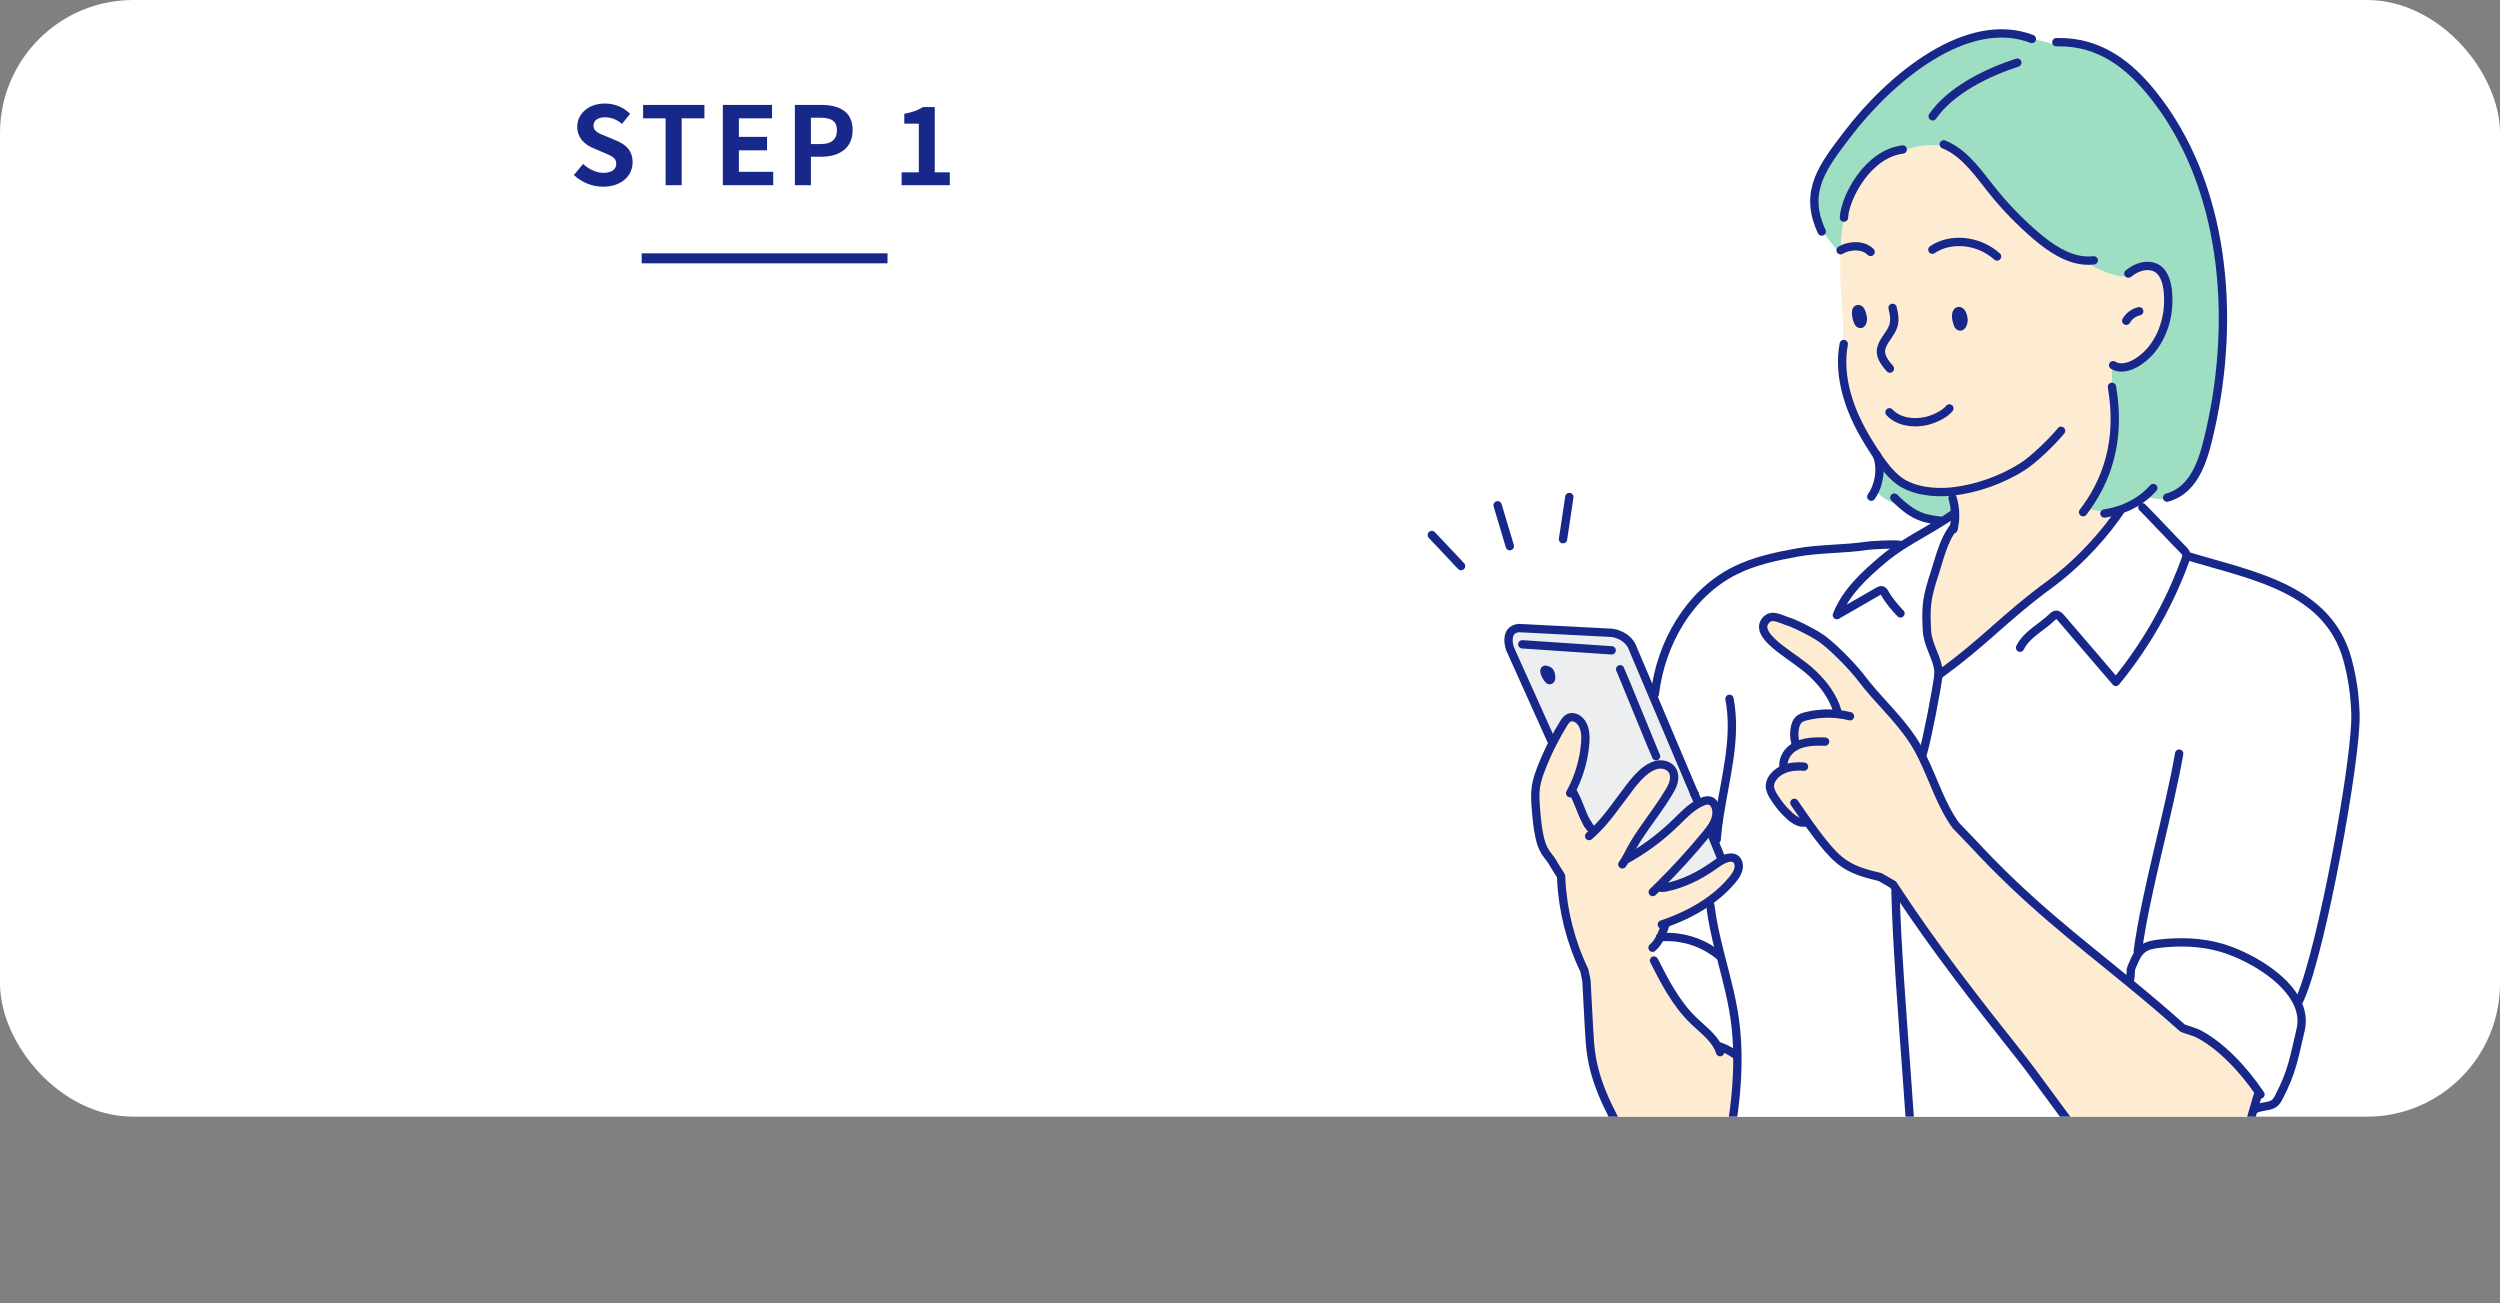 <svg viewBox="0 0 600 312.826" xmlns="http://www.w3.org/2000/svg" xmlns:xlink="http://www.w3.org/1999/xlink"><rect x="0" y="0" width="600" height="312.826" fill="#808080" stroke="none"/><clipPath id="a"><path d="m326 0h274v268h-274z"/></clipPath><rect fill="#fff" height="268" rx="31.973" width="600"/><path d="m154 61.999h59" fill="none" stroke="#17288a" stroke-miterlimit="10" stroke-width="2.4"/><g fill="#17288a"><path d="m137.732 42.005 2.21-2.652c1.379 1.274 3.198 2.133 4.889 2.133 2.002 0 3.068-.858 3.068-2.21 0-1.431-1.17-1.872-2.887-2.601l-2.574-1.092c-1.949-.807-3.899-2.366-3.899-5.174 0-3.146 2.756-5.564 6.656-5.564 2.235 0 4.472.884 6.032 2.47l-1.95 2.418c-1.223-1.014-2.496-1.586-4.082-1.586-1.69 0-2.757.754-2.757 2.028 0 1.378 1.353 1.872 2.99 2.521l2.522 1.066c2.34.962 3.874 2.444 3.874 5.227 0 3.146-2.626 5.824-7.072 5.824-2.574 0-5.148-1.015-7.021-2.809z"/><path d="m159.754 28.406h-5.408v-3.224h14.717v3.224h-5.461v16.043h-3.848z"/><path d="m173.482 25.183h11.805v3.224h-7.957v4.446h6.761v3.225h-6.761v5.148h8.243v3.224h-12.091z"/><path d="m190.772 25.183h6.318c4.264 0 7.54 1.508 7.54 6.059 0 4.394-3.302 6.37-7.437 6.37h-2.574v6.838h-3.848zm6.162 9.387c2.652 0 3.926-1.118 3.926-3.328 0-2.236-1.403-2.99-4.056-2.99h-2.185v6.318h2.314z"/><path d="m216.381 41.355h4.135v-11.675h-3.484v-2.366c1.924-.364 3.25-.858 4.472-1.612h2.835v15.653h3.613v3.094h-11.57v-3.094z"/></g><g clip-path="url(#a)"><g fill="#fff"><path d="m514.548 287.38c4.813 3.33 8.711 4.114 11.915 3.225-.091.781-.186 1.558-.277 2.339 1.247 6.04 1.724 10.174 2.275 16.08h-68.226c-.24-30.571-4.709-70.062-5.317-95.001l.389-.257c8.917 13.545 18.865 26.332 28.935 38.994 9.833 12.365 17.256 25.592 30.307 34.62z"/><path d="m510.901 235.727c.145-.534.291-1.072.436-1.606.186-1.903-.294-.777.852-3.394.297-.676.629-1.359 1.058-1.957.254-.352.541-.673.879-.946 1.143-.93 2.677-1.183 4.141-1.349 4.922-.551 9.978-.433 14.738.943 6.135 1.768 15.688 6.95 18.551 13.676.818 1.917 1.088 3.958.585 6.084-1.602 6.767-1.998 9.951-5.206 16.124-.247.477-.514.963-.913 1.325-.93.848-2.299.838-3.542 1.129l-.03-.142c-.051-.896-.105-1.788-.155-2.681-.014-.213-.027-.426-.037-.635-3.62-5.371-9.387-11.689-15.15-14.427l-2.606-.889-.663-.226c-4.57-4.08-8.843-7.67-12.936-11.03z"/><path d="m511.337 234.121c-.145.534-.291 1.072-.436 1.606-12.973-10.658-24.179-19.037-37.564-33.528l-3.928-4.077c-3.546-4.898-5.344-10.925-8.021-16.391.152-.237.297-.48.436-.723l-.338-.193c1.105-3.755 3.299-15.164 3.793-19.129.003.095.003.189.003.287h.024c11.287-8.15 15.765-13.795 26.734-21.802 5.523-4.036 11.513-10.076 15.826-16.11l-.118-.085v-1.308c2.096-.588 4.107-1.494 5.919-2.762.308.46.663.886 1.061 1.271l-.554.585c2.238 2.228 7.501 7.879 9.738 10.107.044.044.088.088.132.132.304.311.592.656.673 1.078.034.169.027.338.003.507l.761.007c.287.088.575.176.865.26 14.64 4.374 32.491 7.541 37.068 24.503 1.173 4.344 1.751 8.532 1.896 13.034.341 10.371-8.058 56.484-13.247 68.186-.152.51-.321 1.017-.507 1.518-2.863-6.727-12.416-11.909-18.551-13.676-4.759-1.376-9.816-1.494-14.738-.943-1.464.166-2.998.419-4.141 1.349-.338.274-.625.595-.879.946-.429.598-.761 1.281-1.058 1.957-1.146 2.616-.666 1.491-.852 3.394z"/></g><path d="m456.405 121.08c-2.491-.193-4.868-1.518-6.362-3.512 1.136-2.515 1.406-5.648.49-8.136 1.491 2.221 3.211 4.425 5.162 5.899 3.302 2.491 8.424 3.052 12.46 2.667.125-.014.247-.024.372-.037l.01.105c.132.48.159.987.078 1.481l.014.003c.375 1.244.575 2.539.595 3.84l-.49.01c-.919.656-1.849 1.271-2.792 1.863l-.186-.297c-3.941-.362-6.291-1.22-9.35-3.884z" fill="#9edec2"/><path d="m506.943 93.325c1.694 10.438-.108 20.041-6.223 28.549 1.22.497 2.535.761 3.85.771l.494.598c.903-.135 1.802-.328 2.684-.575v1.308l.118.085c-4.313 6.034-10.303 12.074-15.826 16.11-10.969 8.008-15.448 13.653-26.734 21.802h-.024c0-.098 0-.193-.003-.287-.017-.602-.098-1.183-.22-1.748-.642-2.944-2.447-5.483-2.599-8.664-.101-2.119-.203-4.242.034-6.345.274-2.434.997-4.797 1.761-7.126 1.247-3.799 2.103-8.021 4.665-11.337l.01.003c.014-.027.027-.054.037-.081.193-.987.281-1.994.257-3.002-.02-1.301-.22-2.596-.595-3.84l-.014-.003c.081-.494.054-1.001-.078-1.481l-.01-.105c-.125.014-.247.024-.372.037-4.036.385-9.157-.176-12.46-2.667-1.95-1.474-3.671-3.678-5.162-5.899-.818-1.217-1.568-2.441-2.255-3.553-4.235-6.879-7.281-15.235-5.777-23.317l-.517-.142c.619-2.353.412-4.945.213-7.413-.379-4.692-.649-9.421-.497-14.123.091-2.985.355-5.956.865-8.9.345-4.634 5.591-15.005 14.089-16.114l.183.372c1.785-.879 3.796-1.274 5.79-1.369 1.616-.074 3.228.037 4.834.21 4.448 2.214 7.453 6.629 10.59 10.556 3.208 4.016 6.801 7.72 10.719 11.05 3.282 2.789 7.169 5.418 11.347 5.814 2.011 1.433 4.252 2.545 6.612 3.279 1.18.365 2.41.639 3.644.585.155-.007.311-.02.463-.041l-.024-.666c1.193-.96 2.616-1.7 4.141-1.819 4.993-.385 5.56 5.364 5.415 9.116-.216 5.567-2.931 11.554-7.977 14.302-1.616.882-3.691 1.383-5.246.395l-.183-.017c-.196 1.883-.149 3.789.142 5.658l-.162.027zm-36.875-15.16c.798.791 1.2-.896 1.186-1.274-.02-.625-.183-1.579-.69-2.059-.172-.166-.463-.25-.673-.132-.095.054-.162.145-.213.24-.362.663-.203 1.524.014 2.275.054.193.112.379.169.554.044.142.095.287.206.395zm-23.905-.551c.734.605.967-.821.933-1.136-.057-.517-.314-1.808-.777-2.18-.159-.125-.416-.179-.585-.068-.078.054-.128.132-.166.213-.267.571-.024 1.788.21 2.4.061.159.122.311.183.453.047.115.101.233.203.318z" fill="#feecd2"/><path d="m442.566 51.985c-.51 2.944-.774 5.915-.865 8.9-1.714-1.883-3.282-3.891-4.695-6.007l-.081.034c-3.951-9.181.659-15.069 6.348-22.56 10.273-13.534 28.762-28.996 44.382-23.006l-.007.054c2.032.237 4.029.761 5.922 1.541l.345-.821c10.147-.155 17.219 5.665 22.6 12.331 17.648 21.867 20.021 53.688 14.041 80.338-1.46 6.493-3.326 14.677-10.452 16.641l-.007.416c-1.832-.003-3.664-.23-5.439-.686-.321.264-.652.514-.994.747-1.812 1.268-3.823 2.173-5.919 2.762-.882.247-1.781.439-2.684.575l-.494-.598c-1.315-.01-2.63-.274-3.85-.771 6.115-8.508 7.917-18.111 6.223-28.549l.162-.027c-.291-1.869-.338-3.776-.142-5.658l.183.017c1.555.987 3.63.487 5.246-.395 5.047-2.748 7.761-8.735 7.977-14.302.145-3.752-.423-9.502-5.415-9.116-1.524.118-2.948.859-4.141 1.819l.024.666c-.152.02-.308.034-.463.041-1.234.054-2.464-.22-3.644-.585-2.359-.734-4.6-1.846-6.612-3.279-4.178-.395-8.065-3.025-11.347-5.814-3.918-3.33-7.511-7.034-10.719-11.05-3.137-3.928-6.142-8.342-10.59-10.556-1.606-.172-3.218-.284-4.834-.21-1.994.095-4.006.49-5.79 1.369l-.183-.372c-8.498 1.109-13.744 11.479-14.089 16.114z" fill="#9edec2"/><path d="m428.187 184.324-.108-.01c-.277-1.508.368-3.096 1.447-4.168.537-.534 1.173-.95 1.856-1.268l-.057-.365c.017-.081.037-.162.054-.24l-.504-.115c-.308-1.176-.335-2.43-.071-3.62.145-.676.402-1.359.903-1.829.49-.46 1.156-.663 1.802-.821 2.501-.619 5.104-.781 7.66-.494v-.619h-.179c-1.028-3.59-3.357-6.666-6.047-9.194-2.278-2.14-4.962-3.769-7.426-5.675-1.494-1.159-5.615-4.242-3.989-6.679 1.406-2.106 3.326-.821 4.993-.301 2.096.656 4.053 1.687 6 2.714 2.359 1.247 3.58 2.207 5.56 4.016 2.157 1.974 4.905 4.813 6.679 7.156 3.823 5.047 8.626 9.289 12.152 14.555.93 1.389 1.734 2.856 2.478 4.364 2.677 5.466 4.475 11.493 8.021 16.391l3.928 4.077c13.386 14.491 24.591 22.871 37.564 33.528 4.093 3.36 8.366 6.95 12.936 11.03l.663.226 2.606.889c5.763 2.738 11.53 9.056 15.15 14.427.01.21.024.423.037.635l-.466.027c-.274.919-.558 1.893-.848 2.904-2.768 9.607-6.433 22.502-14.515 24.74-3.204.889-7.102.105-11.915-3.225-13.051-9.029-20.474-22.255-30.307-34.62-10.07-12.662-20.018-25.45-28.935-38.994-.325-.487-.642-.974-.96-1.46l-3.106-1.805c-2.887-.703-5.831-1.43-8.342-3.046-2.082-1.339-3.766-3.221-5.327-5.165-1.075-1.335-2.103-2.711-3.103-4.107l-.091.064c-1.535-.074-3.035-.727-4.134-1.802l.014-.02c-.257-.193-.504-.399-.737-.608-1.518-1.376-2.833-2.981-3.891-4.749-.463-.774-.889-1.629-.855-2.535.024-.723.345-1.406.771-1.981.676-.913 1.592-1.552 2.623-1.967.007-.085.014-.172.02-.26z" fill="#feecd2"/><path d="m416.265 252.959c-1.102-.754-2.302-1.366-3.563-1.812l-.355.189c-1.308-2.586-3.884-4.438-6.007-6.504-4.107-3.992-6.777-9.194-9.38-14.298l-.091-.007c.095-1.241.368-2.464.808-3.624l-.504-.003c.527-.585.95-1.254 1.308-1.964.69-.061 1.383-.081 2.072-.068 4.418.108 8.795 1.741 12.176 4.594l.216-.054c1.47 5.77 3.086 11.513 3.671 17.428.226 2.285.338 4.56.355 6.828-.237-.233-.47-.466-.706-.706z" fill="#fff"/><path d="m413.233 206.343.044.115c-.764.406-1.474.933-2.187 1.433-3.39 2.373-7.18 4.249-11.236 5.067-.399.081-.821.149-1.22.095-.166-.135-.321-.281-.463-.439 3.955-3.904 7.704-8.015 11.229-12.311.25-.304.5-.612.74-.926.122.199.243.399.365.598l.132-.054.73 1.812z" fill="#edeeef"/><g fill="#fff"><path d="m428.079 184.314.108.01c-.007.088-.014.176-.02.26-1.031.416-1.947 1.055-2.623 1.967-.426.575-.747 1.257-.771 1.981-.034.906.392 1.761.855 2.535 1.058 1.768 2.373 3.373 3.891 4.749.233.21.48.416.737.608l-.014.02c1.099 1.075 2.599 1.727 4.134 1.802l.091-.064c1.001 1.396 2.028 2.772 3.103 4.107 1.562 1.944 3.245 3.826 5.327 5.165 2.512 1.616 5.456 2.342 8.342 3.046l3.106 1.805c.318.487.635.974.96 1.46l-.389.257c.608 24.939 5.077 64.43 5.317 95.001h-52.813c1.078-7.058 3.008-14.582 4.851-22.431 0-.003.003 0 .003 0 2.464-10.502 4.78-21.593 4.695-32.927-.017-2.268-.128-4.543-.355-6.828-.585-5.915-2.201-11.658-3.671-17.428-.112-.443-.226-.889-.335-1.335-.889-3.553-1.687-7.122-2.123-10.752l.602-.071c-.095-.49-.169-.984-.23-1.481 1.798-1.345 3.455-2.877 4.901-4.607.95-1.136 1.849-2.576 1.454-4.002-.095-.352-.277-.69-.551-.93-.608-.531-1.535-.487-2.305-.24-.375.122-.734.281-1.082.466l-.044-.115-1.866-4.611.625-.254c.149-1.933.399-3.864.7-5.794l-.754-.115c.078-.659.027-1.328-.199-1.95-.247-.676-.75-1.308-1.447-1.477-.537-.132-1.099.024-1.612.226-.291.115-.575.243-.852.389-.318-.784-.713-1.538-1.176-2.248q0-.003-.003-.007l-9.593-22.641c.034-.443.098-.886.196-1.318l-.081-.02c1.44-12.165 8.255-24.101 19.217-29.574 4.712-2.353 9.938-3.441 15.116-4.381 4.922-.892 11.581-.794 16.526-1.572.838-.132 6.639-.51 8.069-.206l.176.27c3.15-2.052 6.456-3.782 9.667-5.8.943-.592 1.873-1.207 2.792-1.863l.49-.01c.024 1.007-.064 2.015-.257 3.002-.01.027-.024.054-.037.081l-.01-.003c-2.562 3.316-3.417 7.538-4.665 11.337-.764 2.329-1.487 4.692-1.761 7.126-.237 2.102-.135 4.225-.034 6.345.152 3.181 1.957 5.719 2.599 8.664.122.565.203 1.146.22 1.748-.494 3.965-2.687 15.373-3.793 19.129l.338.193c-.139.243-.284.487-.436.723-.744-1.508-1.548-2.975-2.478-4.364-3.526-5.266-8.329-9.509-12.152-14.555-1.775-2.342-4.523-5.182-6.679-7.156-1.981-1.808-3.201-2.768-5.56-4.016-1.947-1.028-3.904-2.059-6-2.714-1.666-.521-3.586-1.805-4.993.301-1.626 2.437 2.495 5.52 3.989 6.679 2.464 1.906 5.148 3.536 7.426 5.675 2.691 2.528 5.02 5.604 6.047 9.194h.179v.619c-2.555-.287-5.158-.125-7.66.494-.646.159-1.312.362-1.802.821-.5.47-.757 1.153-.903 1.829-.264 1.19-.237 2.444.071 3.62l.504.115c-.017.078-.037.159-.054.24l.057.365c-.683.318-1.318.734-1.856 1.268-1.078 1.072-1.724 2.66-1.447 4.168z"/><path d="m412.729 229.463c-3.38-2.853-7.758-4.486-12.176-4.594-.568-.24-1.132-.483-1.7-.727.128-.301.25-.608.368-.916.284-.551.514-1.129.69-1.724 3.891-1.399 7.663-3.265 10.949-5.733.061.497.135.99.23 1.481l-.602.071c.436 3.63 1.234 7.2 2.123 10.752.108.446.223.892.335 1.335z"/><path d="m412.692 195.685c-.301 1.93-.551 3.86-.7 5.794l-.625.254-.73-1.812-.132.054c-.122-.199-.243-.399-.365-.598.517-.669.99-1.372 1.332-2.143.233-.524.399-1.092.466-1.663l.754.115z"/></g><path d="m377.122 190.391.429-.21c1.281 2.18 1.917 4.739 3.113 6.936.128.233.26.46.402.683.007.007.01.014.014.024.338.642.592 1.328.757 2.035l.199.226c3.566-3.252 6.213-7.386 9.171-11.216 1.119-1.447 2.302-2.87 3.759-3.975.946-.717 2.038-1.305 3.221-1.413 1.183-.108 2.468.338 3.123 1.328.521.784.592 1.802.382 2.718-.206.919-.666 1.758-1.146 2.566-1.768 2.981-3.874 5.736-5.851 8.579-1.011 1.447-1.988 2.921-2.87 4.455-.531.926-.99 1.886-1.514 2.816l.291.162c.548-.308 1.092-.625 1.629-.957 3.553-2.153 6.858-4.712 9.836-7.602 1.798-1.744 3.553-3.657 5.76-4.79.277-.145.561-.274.852-.389.514-.203 1.075-.358 1.612-.226.696.169 1.2.801 1.447 1.477.226.622.277 1.291.199 1.95-.068.571-.233 1.139-.466 1.663-.341.771-.815 1.474-1.332 2.143-.24.314-.49.622-.74.926-3.526 4.296-7.274 8.407-11.229 12.311.142.159.297.304.463.439.399.054.821-.014 1.22-.095 4.056-.818 7.846-2.694 11.236-5.067.713-.5 1.423-1.028 2.187-1.433.348-.186.706-.345 1.082-.466.771-.247 1.697-.291 2.305.24.274.24.456.578.551.93.395 1.426-.504 2.866-1.454 4.002-1.447 1.731-3.103 3.262-4.901 4.607-3.286 2.468-7.058 4.333-10.949 5.733-.176.595-.406 1.173-.69 1.724-.118.308-.24.615-.368.916-.115.27-.237.534-.372.794-.358.71-.781 1.379-1.308 1.964l.504.003c-.439 1.159-.713 2.383-.808 3.624l.091.007c2.603 5.104 5.273 10.306 9.38 14.298 2.123 2.065 4.699 3.918 6.007 6.504l.355-.189c1.261.446 2.461 1.058 3.563 1.812.237.24.47.473.706.706.085 11.334-2.231 22.424-4.695 32.927 0 0-.003-.003-.003 0-.041.007-.085.017-.125.024l.014.071c-4.526 2.765-12.233-.385-14.748-2.765-2.512-2.376-4.286-5.412-6.024-8.403-4.009-6.892-8.089-13.977-9.394-21.843-.395-2.4-.527-4.837-.656-7.267-.199-3.698-.399-7.399-.595-11.097l-.5-2.417c-3.289-6.825-5.185-14.319-5.547-21.887-.01-.254-.02-.504-.03-.757l-1.748-2.782c-.504-1.105-1.413-1.971-2.065-2.998-.717-1.129-1.105-2.437-1.389-3.745-.46-2.126-.656-4.303-.832-6.473-.145-1.822-.281-3.668-.007-5.476.23-1.514.737-2.968 1.291-4.394.862-2.224 1.849-4.401 2.951-6.517.747-1.437 1.548-2.846 2.4-4.225.331-.534.7-1.092 1.268-1.362.869-.409 1.94.007 2.613.693 1.345 1.372 1.457 3.519 1.301 5.439-.338 4.083-1.528 8.099-3.478 11.706l.017.007c.047.088.091.179.132.27z" fill="#feecd2"/><path d="m377.122 190.391c-.041-.091-.085-.183-.132-.27l-.017-.007c1.95-3.607 3.14-7.622 3.478-11.706.155-1.92.044-4.066-1.301-5.439-.673-.686-1.744-1.102-2.613-.693-.568.27-.936.828-1.268 1.362-.852 1.379-1.653 2.789-2.4 4.225-.091-.189-.183-.382-.267-.575l-.406.183c-.943-2.062-9.519-21.218-9.816-21.836 0 0-1.579-4.536 2.133-4.905l22.394 1.153s3.958.439 5.108 4.083l5.04 11.895 9.593 22.641q.003.003.003.007c.463.71.859 1.464 1.176 2.248-2.207 1.132-3.962 3.046-5.76 4.79-2.978 2.89-6.284 5.449-9.836 7.602-.537.331-1.082.649-1.629.957l-.291-.162c.524-.93.984-1.89 1.514-2.816.882-1.535 1.859-3.008 2.87-4.455 1.977-2.843 4.083-5.598 5.851-8.579.48-.808.94-1.646 1.146-2.566.21-.916.139-1.933-.382-2.718-.656-.99-1.94-1.437-3.123-1.328-1.183.108-2.275.696-3.221 1.413-1.457 1.105-2.64 2.528-3.759 3.975-2.958 3.83-5.604 7.964-9.171 11.216l-.199-.226c-.166-.706-.419-1.393-.757-2.035-.003-.01-.007-.017-.014-.024-.122-.233-.254-.463-.402-.683-1.197-2.197-1.832-4.756-3.113-6.936l-.429.21zm-4.857-27.566c.078-.494-.074-1.379-.456-1.737-.21-.196-1.345-.74-1.146.101.166.7.507 1.355.987 1.89.064.071.139.145.237.162.206.034.345-.21.379-.416z" fill="#edeeef"/><g fill="none" stroke="#17288a" stroke-linecap="round" stroke-linejoin="round" stroke-width="2"><path d="m381.08 197.825c.274.433.578.848.923 1.237"/><path d="m377.551 190.182c1.281 2.18 1.917 4.739 3.113 6.936.128.233.26.46.402.683"/><path d="m381.391 200.654c.22-.186.433-.375.646-.568 3.566-3.252 6.213-7.386 9.171-11.216 1.119-1.447 2.302-2.87 3.759-3.975.946-.717 2.038-1.305 3.221-1.413 1.183-.108 2.468.338 3.123 1.328.521.784.592 1.802.382 2.718-.206.919-.666 1.758-1.146 2.566-1.768 2.981-3.874 5.736-5.851 8.579-1.011 1.447-1.988 2.921-2.87 4.455-.531.926-.99 1.886-1.514 2.816-.291.514-.602 1.017-.95 1.504"/><path d="m390.602 206.106c.548-.308 1.092-.625 1.629-.957 3.553-2.153 6.858-4.712 9.836-7.602 1.798-1.744 3.553-3.657 5.76-4.79.277-.145.561-.274.852-.389.514-.203 1.075-.358 1.612-.226.696.169 1.2.801 1.447 1.477.226.622.277 1.291.199 1.95-.068.571-.233 1.139-.466 1.663-.341.771-.815 1.474-1.332 2.143-.24.314-.49.622-.74.926-3.526 4.296-7.274 8.407-11.229 12.311-.5.497-1.007.99-1.514 1.481"/><path d="m398.201 212.938c.139.057.284.095.433.115.399.054.821-.014 1.22-.095 4.056-.818 7.846-2.694 11.236-5.067.713-.5 1.423-1.028 2.187-1.433.348-.186.706-.345 1.082-.466.771-.247 1.697-.291 2.305.24.274.24.456.578.551.93.395 1.426-.504 2.866-1.454 4.002-1.447 1.731-3.103 3.262-4.901 4.607-3.286 2.468-7.058 4.333-10.949 5.733-.358.128-.713.254-1.072.375"/><path d="m399.681 221.949c-.149.426-.297.855-.46 1.278-.118.308-.24.615-.368.916-.115.27-.237.534-.372.794-.358.71-.781 1.379-1.308 1.964-.176.196-.365.382-.565.554"/><path d="m412.161 286.687c-4.526 2.765-12.233-.385-14.748-2.765-2.512-2.376-4.286-5.412-6.024-8.403-4.009-6.892-8.089-13.977-9.394-21.843-.395-2.4-.527-4.837-.656-7.267-.199-3.698-.399-7.399-.595-11.097l-.5-2.417c-3.289-6.825-5.185-14.319-5.547-21.887-.01-.254-.02-.504-.03-.757l-1.748-2.782c-.504-1.105-1.413-1.971-2.065-2.998-.717-1.129-1.105-2.437-1.389-3.745-.46-2.126-.656-4.303-.832-6.473-.145-1.822-.281-3.668-.007-5.476.23-1.514.737-2.968 1.291-4.394.862-2.224 1.849-4.401 2.951-6.517.747-1.437 1.548-2.846 2.4-4.225.331-.534.7-1.092 1.268-1.362.869-.409 1.94.007 2.613.693 1.345 1.372 1.457 3.519 1.301 5.439-.338 4.083-1.528 8.099-3.478 11.706-.041.085-.088.166-.132.247"/><path d="m396.96 230.535c2.603 5.104 5.273 10.306 9.38 14.298 2.123 2.065 4.699 3.918 6.007 6.504.189.379.352.771.483 1.183"/><path d="m410.495 199.572.142.348.73 1.812 1.866 4.611"/><path d="m406.651 190.51.936 2.207"/><path d="m372.271 177.638c-.014-.024-.037-.081-.074-.166-.943-2.062-9.519-21.218-9.816-21.836 0 0-1.579-4.536 2.133-4.905l22.394 1.153s3.958.439 5.108 4.083l5.04 11.895 9.593 22.641"/><path d="m365.348 154.635c.416.037 21.032 1.41 21.448 1.447"/><path d="m388.834 160.622c.186.267 8.44 20.606 8.626 20.873"/><path d="m370.662 161.19c.166.7.507 1.355.987 1.89.064.071.139.145.237.162.206.034.345-.21.379-.416.078-.494-.074-1.379-.456-1.737-.21-.196-1.345-.74-1.146.101z"/><path d="m412.273 286.593c-1.842 7.849-3.772 15.373-4.851 22.431-.007.044-.014.091-.02.135"/><path d="m410.488 217.322c.436 3.63 1.234 7.2 2.123 10.752.108.446.223.892.335 1.335 1.47 5.77 3.086 11.513 3.671 17.428.226 2.285.338 4.56.355 6.828.085 11.334-2.231 22.424-4.695 32.927"/><path d="m397.17 166.524c1.44-12.165 8.255-24.101 19.217-29.574 4.712-2.353 9.938-3.441 15.116-4.381 4.922-.892 11.581-.794 16.526-1.572.838-.132 6.639-.51 8.069-.206"/><path d="m445.778 76.843c.061.159.122.311.183.453.047.115.101.233.203.318.734.605.967-.821.933-1.136-.057-.517-.314-1.808-.777-2.18-.159-.125-.416-.179-.585-.068-.078.054-.128.132-.166.213-.267.571-.024 1.788.21 2.4z"/><path d="m469.693 77.215c.054.193.112.379.169.554.044.142.095.287.206.395.798.791 1.2-.896 1.186-1.274-.02-.625-.183-1.579-.69-2.059-.172-.166-.463-.25-.673-.132-.095.054-.162.145-.213.24-.362.663-.203 1.524.014 2.275z"/><path d="m454.221 73.885c.439 1.805.703 3.401-.112 5.067-.821 1.683-2.735 3.563-2.691 5.432.037 1.572 1.126 2.893 2.16 4.077"/><path d="m453.474 98.95c2.15 2.346 5.814 2.758 8.721 2.116 1.832-.402 4.523-1.602 5.658-3.046"/><path d="m442.502 82.562c-1.504 8.082 1.541 16.438 5.777 23.317.686 1.112 1.437 2.336 2.255 3.553 1.491 2.221 3.211 4.425 5.162 5.899 3.302 2.491 8.424 3.052 12.46 2.667.125-.014.247-.024.372-.037 5.848-.629 11.939-2.833 16.84-5.932 2.728-1.731 7.274-6.128 9.292-8.636"/><path d="m441.738 60.06c1.795-1.109 5.256-1.552 7.21.402"/><path d="m463.764 59.928c4.06-2.806 10.803-2.586 15.532 1.626"/><path d="m442.549 52.231c.003-.081.007-.162.017-.247.345-4.634 5.591-15.005 14.089-16.114"/><path d="m510.813 65.661c1.193-.96 2.616-1.7 4.141-1.819 4.993-.385 5.56 5.364 5.415 9.116-.216 5.567-2.931 11.554-7.977 14.302-1.616.882-3.691 1.383-5.246.395"/><path d="m510.296 76.995c.659-1.156 1.819-2.015 3.117-2.302"/><path d="m466.505 34.648c.328.132.646.277.957.436 4.448 2.214 7.453 6.629 10.59 10.556 3.208 4.016 6.801 7.72 10.719 11.05 3.282 2.789 7.169 5.418 11.347 5.814.788.078 1.585.074 2.39-.024"/><path d="m487.655 9.347c-15.62-5.99-34.11 9.471-44.382 23.006-5.689 7.491-10.3 13.379-6.348 22.56.091.213.186.429.287.646"/><path d="m506.865 92.838c.027.162.054.325.078.487 1.694 10.438-.108 20.041-6.223 28.549-.25.355-.514.706-.781 1.055"/><path d="m505.063 123.243c.903-.135 1.802-.328 2.684-.575 2.096-.588 4.107-1.494 5.919-2.762.341-.233.673-.483.994-.747.757-.608 1.474-1.288 2.136-2.038"/><path d="m463.835 27.921c4.357-6.28 13.051-10.536 20.325-12.892"/><path d="m433.517 197.321c-1.126.348-2.278-.166-3.262-.896-.257-.193-.504-.399-.737-.608-1.518-1.376-2.833-2.981-3.891-4.749-.463-.774-.889-1.629-.855-2.535.024-.723.345-1.406.771-1.981.676-.913 1.592-1.552 2.623-1.967 1.481-.602 3.201-.744 4.8-.585"/><path d="m428.079 184.314c-.277-1.508.368-3.096 1.447-4.168.537-.534 1.173-.95 1.856-1.268.683-.318 1.42-.534 2.157-.673 1.477-.274 2.988-.247 4.489-.22"/><path d="m430.874 178.158c-.308-1.176-.335-2.43-.071-3.62.145-.676.402-1.359.903-1.829.49-.46 1.156-.663 1.802-.821 2.501-.619 5.104-.781 7.66-.494.953.105 1.9.274 2.833.507"/><path d="m541.827 262.961c-.274.919-.558 1.893-.848 2.904-2.768 9.607-6.433 22.502-14.515 24.74-3.204.889-7.102.105-11.915-3.225-13.051-9.029-20.474-22.255-30.307-34.62-10.07-12.662-20.018-25.45-28.935-38.994-.325-.487-.642-.974-.96-1.46l-3.106-1.805c-2.887-.703-5.831-1.43-8.342-3.046-2.082-1.339-3.766-3.221-5.327-5.165-1.075-1.335-2.103-2.711-3.103-4.107-1.305-1.812-2.566-3.661-3.823-5.506"/><path d="m513.061 228.294c1.95-14.457 7.44-33.032 9.941-47.425"/><path d="m468.628 119.549c.375 1.244.575 2.539.595 3.84.024 1.007-.064 2.015-.257 3.002-.041.216-.088.429-.139.642"/><path d="m525.48 133.594c.287.088.575.176.865.26 14.64 4.374 32.491 7.541 37.068 24.503 1.173 4.344 1.751 8.532 1.896 13.034.341 10.371-8.058 56.484-13.247 68.186-.101.226-.199.439-.297.639"/><path d="m411.992 201.479c.149-1.933.399-3.864.7-5.794 1.464-9.377 4.151-18.716 2.383-27.968"/><path d="m525.842 291.311c.122.561.237 1.105.345 1.633 1.247 6.04 1.724 10.174 2.275 16.08.085.889.169 1.819.257 2.802"/><path d="m465.305 161.974c11.287-8.15 15.765-13.795 26.734-21.802 5.523-4.036 11.513-10.076 15.826-16.11.318-.439.622-.879.919-1.318"/><path d="m468.733 123.399c-.919.656-1.849 1.271-2.792 1.863-3.211 2.018-6.517 3.749-9.667 5.8-1.508.977-2.975 2.028-4.381 3.215-4.455 3.769-8.927 7.903-11.04 13.345 3.316-1.91 6.632-3.816 9.945-5.723.247-.142.521-.291.801-.243.379.061.608.436.788.774.764 1.43 2.488 3.549 3.728 4.783"/><path d="m468.919 126.468c-2.562 3.316-3.417 7.538-4.665 11.337-.764 2.329-1.487 4.692-1.761 7.126-.237 2.102-.135 4.225-.034 6.345.152 3.181 1.957 5.719 2.599 8.664.122.565.203 1.146.22 1.748.003.095.003.189.003.287v.047"/><path d="m484.816 155.453c1.626-3.286 5.124-4.824 7.744-7.386.254-.247.541-.504.892-.527.473-.03.855.362 1.163.723 4.398 5.128 8.795 10.259 13.19 15.39 7.176-8.728 12.848-18.683 16.698-29.307.088-.247.179-.5.216-.761.024-.169.03-.338-.003-.507-.081-.423-.368-.767-.673-1.078-.044-.044-.088-.088-.132-.132-2.238-2.228-7.501-7.879-9.738-10.107"/><path d="m440.988 170.776c-1.028-3.59-3.357-6.666-6.047-9.194-2.278-2.14-4.962-3.769-7.426-5.675-1.494-1.159-5.615-4.242-3.989-6.679 1.406-2.106 3.326-.821 4.993-.301 2.096.656 4.053 1.687 6 2.714 2.359 1.247 3.58 2.207 5.56 4.016 2.157 1.974 4.905 4.813 6.679 7.156 3.823 5.047 8.626 9.289 12.152 14.555.93 1.389 1.734 2.856 2.478 4.364 2.677 5.466 4.475 11.493 8.021 16.391l3.928 4.077c13.386 14.491 24.591 22.871 37.564 33.528 4.093 3.36 8.366 6.95 12.936 11.03l.663.226 2.606.889c5.763 2.738 11.53 9.056 15.15 14.427.088.128.169.254.254.379"/><path d="m511.222 235.058c.054-.375.091-.683.115-.936.186-1.903-.294-.777.852-3.394.297-.676.629-1.359 1.058-1.957.254-.352.541-.673.879-.946 1.143-.93 2.677-1.183 4.141-1.349 4.922-.551 9.978-.433 14.738.943 6.135 1.768 15.688 6.95 18.551 13.676.818 1.917 1.088 3.958.585 6.084-1.602 6.767-1.998 9.951-5.206 16.124-.247.477-.514.963-.913 1.325-.93.848-2.299.838-3.542 1.129-.304.071-.602.159-.882.284"/><path d="m412.702 251.148c1.261.446 2.461 1.058 3.563 1.812.199.135.395.277.588.423"/><path d="m398.404 224.944c.027-.003.051-.003.078-.007.69-.061 1.383-.081 2.072-.068 4.418.108 8.795 1.741 12.176 4.594"/><path d="m465.285 161.622c-.003.02-.003.041-.007.064-.494 3.965-2.687 15.373-3.793 19.129"/><path d="m454.918 214.023c.608 24.939 5.077 64.43 5.317 95.001.007.838.01 1.666.01 2.488"/><path d="m450.452 109.209c.03.074.057.149.081.223.916 2.488.646 5.621-.49 8.136-.264.585-.575 1.136-.93 1.639"/><path d="m454.641 119.43c.622.615 1.203 1.163 1.764 1.65 3.059 2.664 5.408 3.522 9.35 3.884"/><path d="m493.516 10.131c.135-.003.267-.007.399-.01 10.147-.155 17.219 5.665 22.6 12.331 17.648 21.867 20.021 53.688 14.041 80.338-1.46 6.493-3.326 14.677-10.452 16.641"/><path d="m381.067 197.801c.007.007.01.014.014.024"/><path d="m406.648 190.503q.003.003.003.007"/><path d="m412.273 286.593c0-.003.003 0 .003 0"/><path d="m343.64 128.404c2.339 2.484 4.679 4.967 7.018 7.451"/><path d="m359.43 121.274c.976 3.269 1.953 6.538 2.929 9.808"/><path d="m376.639 119.286c-.504 3.374-1.008 6.749-1.513 10.123"/></g></g></svg>